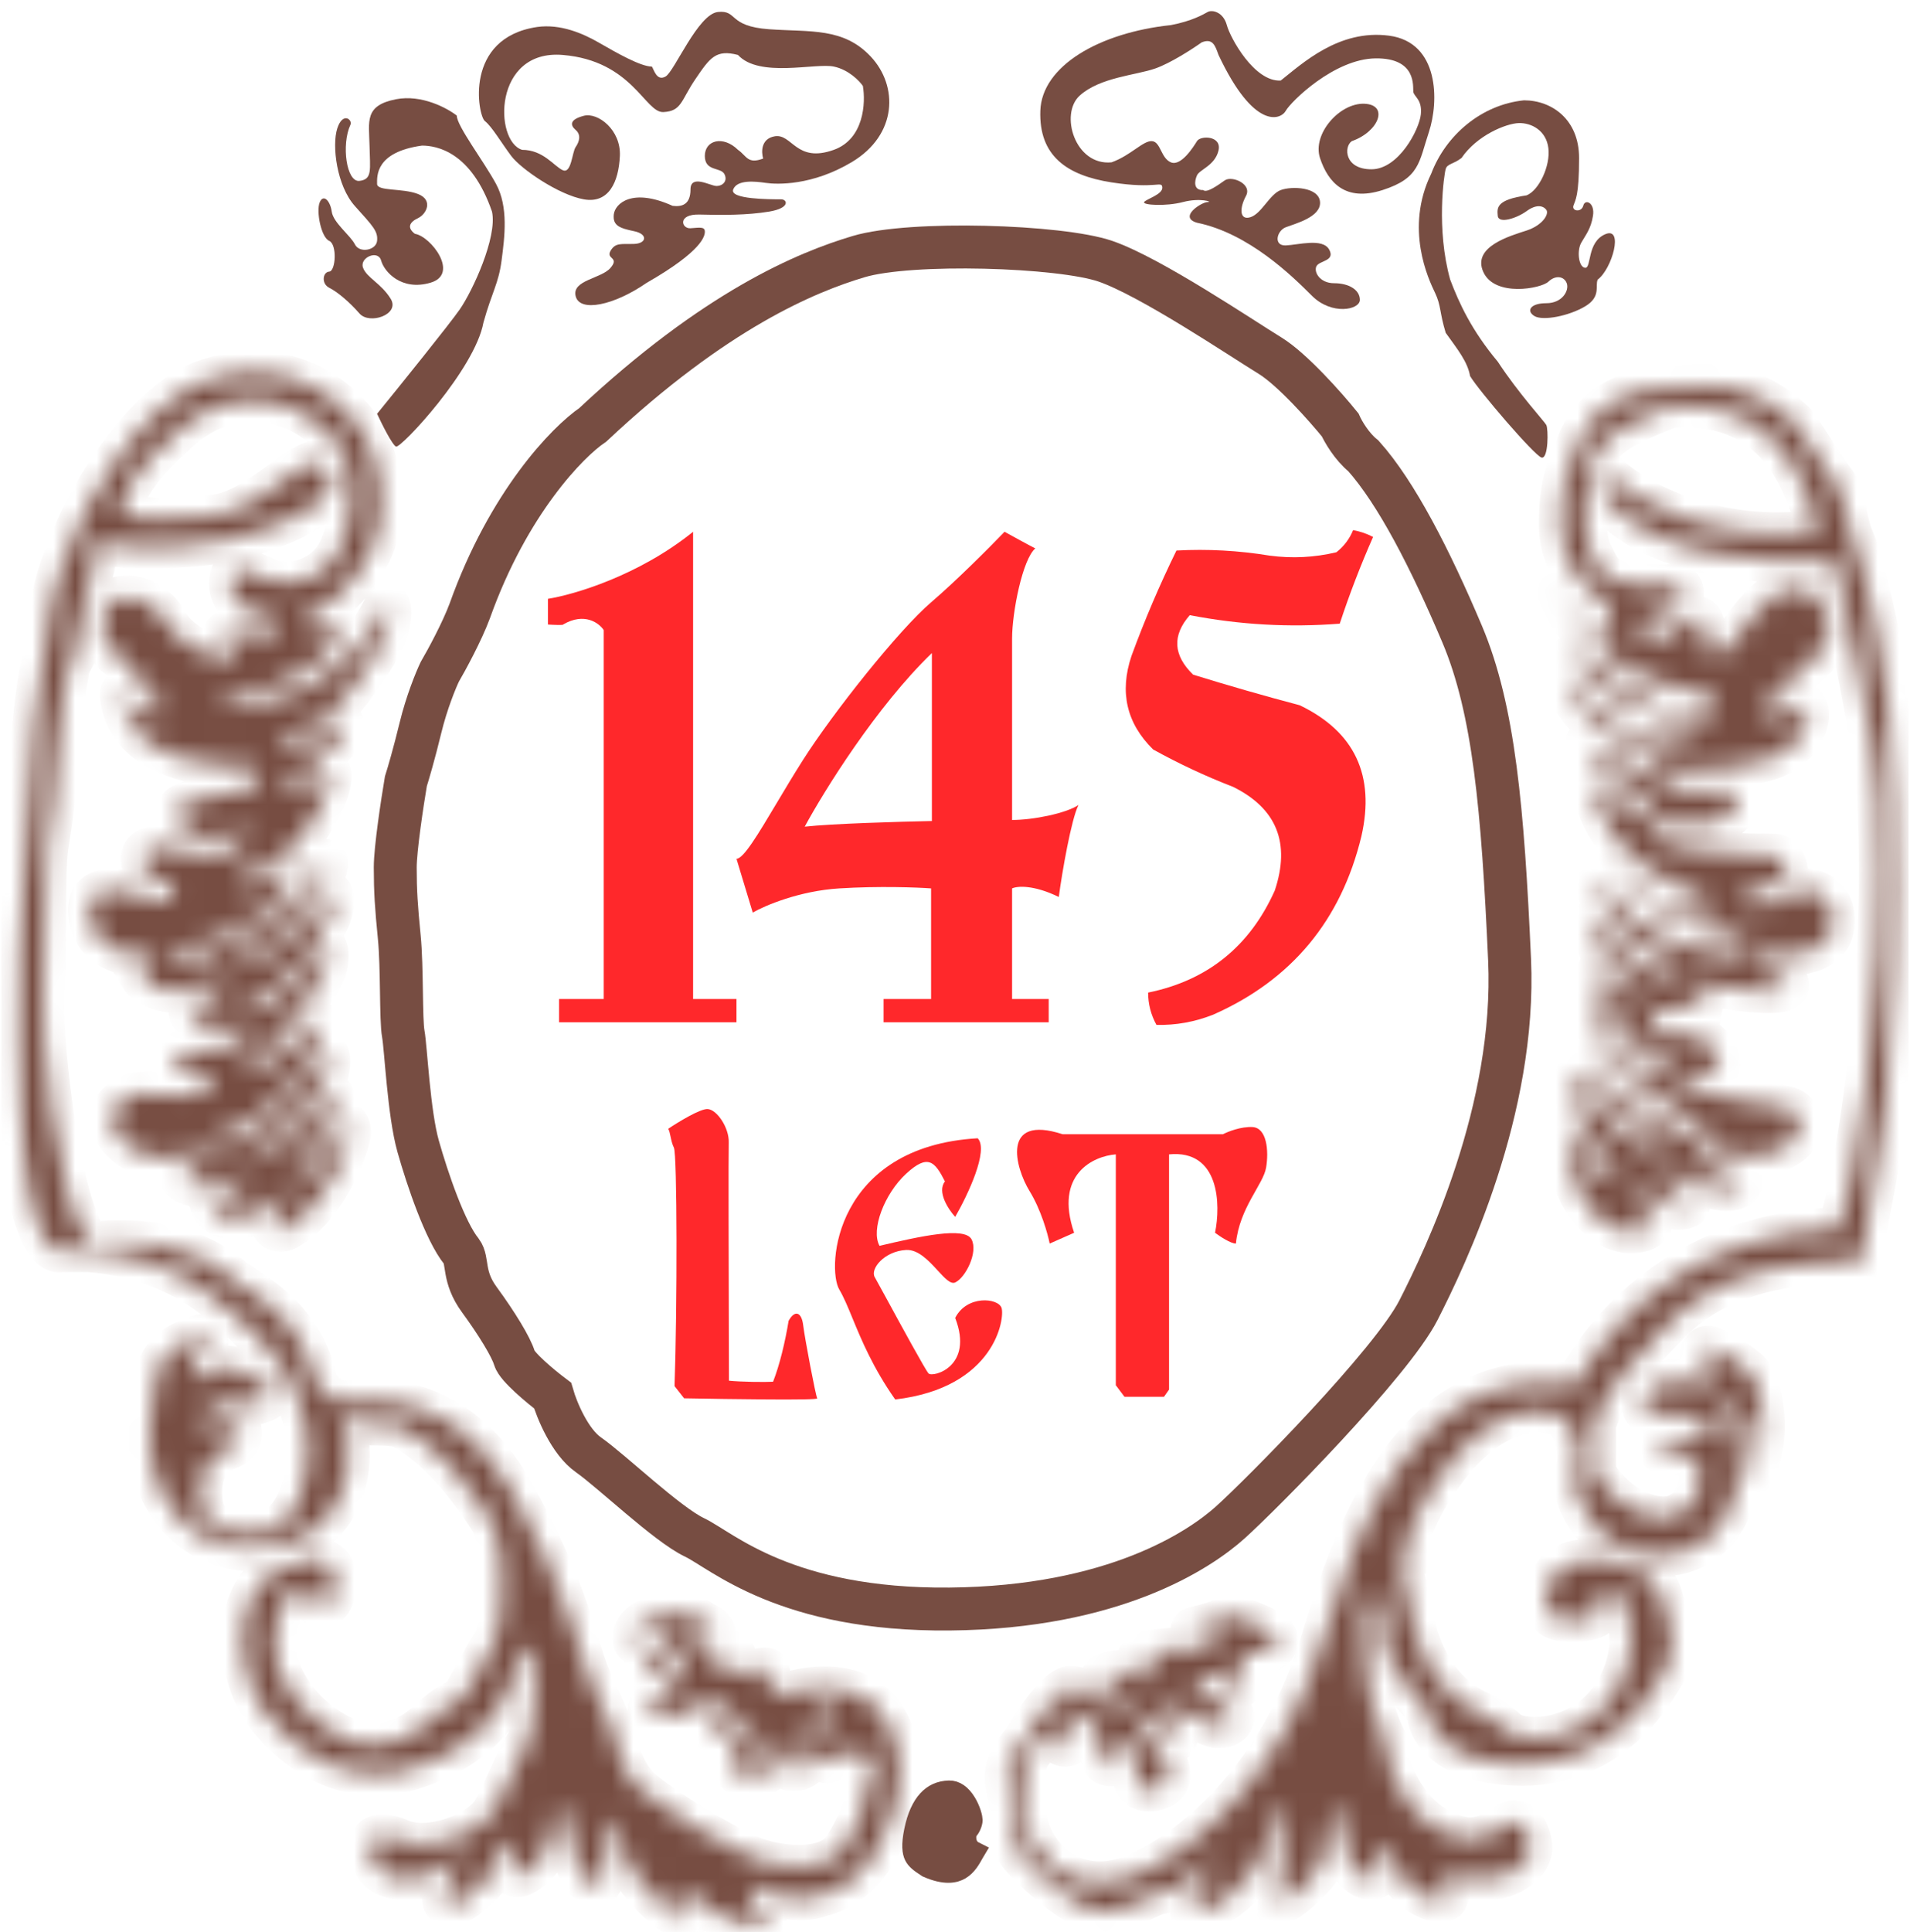 <svg width="89" height="90" viewBox="0 0 89 90" fill="none" xmlns="http://www.w3.org/2000/svg">
<g clip-path="url(#clip0_3378_11909)">
<mask id="mask0_3378_11909" style="mask-type:luminance" maskUnits="userSpaceOnUse" x="0" y="0" width="89" height="90">
<path d="M88.677 0H0.323V90H88.677V0Z" fill="white"/>
</mask>
<g mask="url(#mask0_3378_11909)">
<path d="M73.58 7.359C73.58 5.578 72.325 4.673 71.011 4.673C69.016 4.878 67.366 6.308 66.691 8.089C65.44 10.65 66.567 13.009 66.863 13.63L66.866 13.635C67.158 14.247 67.071 14.54 67.366 15.504C67.924 16.284 68.384 16.847 68.501 17.518C68.899 18.189 71.502 21.226 71.829 21.313C72.156 21.401 72.15 19.97 72.052 19.795C71.955 19.62 70.767 18.335 69.791 16.847C68.57 15.387 67.99 14.124 67.574 13.024C66.913 10.661 67.291 8.114 67.366 7.869C67.442 7.623 67.706 7.661 68.103 7.359C68.821 6.301 70.181 5.753 70.767 5.734C71.352 5.715 72.052 6.074 72.15 6.905C72.248 7.736 71.71 8.868 71.136 9.1C69.73 9.308 69.754 9.662 69.791 10.053C69.828 10.445 70.683 10.164 71.136 9.833C71.588 9.503 71.906 9.578 72.052 9.772C72.199 9.967 71.881 10.494 71.136 10.738C70.39 10.983 68.58 11.484 69.118 12.67C69.656 13.855 71.82 13.44 72.15 13.122C72.481 12.804 72.884 12.865 73.006 13.195C73.128 13.525 72.81 14.124 72.052 14.124C71.295 14.124 71.111 14.491 71.502 14.724C71.893 14.956 73.104 14.724 73.862 14.271C74.62 13.819 74.314 13.318 74.448 13.024C75.121 12.523 75.671 10.543 74.803 10.909C73.935 11.276 74.167 12.499 73.862 12.474C73.556 12.45 73.471 11.68 73.678 11.313C73.886 10.946 74.131 10.665 74.228 10.053C74.326 9.442 73.862 9.247 73.776 9.578C73.691 9.909 73.23 9.84 73.317 9.578C73.405 9.315 73.58 9.14 73.58 7.359Z" fill="#774D42"/>
<mask id="path-3-inside-1_3378_11909" fill="white">
<path d="M72.71 24.546C72.739 26.346 74.028 27.546 74.669 27.921C75.144 28.392 75.279 29.699 74.865 29.736C73.251 29.504 72.59 27.083 72.651 27.584C73.776 30.689 77.2 31.802 78.055 31.999C78.91 32.197 79.769 32.318 79.97 32.815C80.17 33.312 79.65 33.565 78.221 33.306C76.778 32.85 74.772 31.224 74.195 31.012C73.617 30.799 73.222 30.267 73.222 30.692C74.134 32.318 77.55 33.519 78.131 33.565C78.712 33.61 78.951 34.051 78.404 34.461C76.793 34.902 75.274 33.732 74.59 33.154C73.906 32.577 73.222 31.634 73.222 32.166C73.42 33.443 75.821 34.856 76.672 34.887C77.523 34.917 77.462 35.384 77.355 35.647C76.854 36.148 75.608 35.586 74.772 35.221C73.936 34.856 73.936 34.416 73.951 34.644C74.271 35.888 75.729 36.725 76.565 36.908C77.401 37.09 77.054 37.394 76.976 37.577C76.898 37.759 76.124 37.835 75.608 37.577C75.091 37.318 74.103 36.011 74.195 36.361C74.575 39.704 78.046 41.345 78.799 41.513C79.552 41.68 79.863 42.364 79.389 42.622C76.773 42.622 74.954 39.978 75.198 40.586C76.003 41.862 78.146 43.169 79.863 43.382C81.581 43.595 81.55 44.005 81.428 44.463C80.081 44.739 76.748 43.701 75.821 42.622L75.762 42.553C74.871 41.517 74.362 40.925 74.392 41.135C74.59 42.353 75.76 43.99 76.748 44.279C77.736 44.567 78.799 45.418 78.046 45.464C77.293 45.509 75.972 44.917 75.365 44.187C74.757 43.458 74.332 42.592 74.195 42.941C74.423 45.403 76.611 45.835 76.459 46.185C76.307 46.536 75.821 46.507 75.365 46.041C74.909 45.576 74.499 44.841 74.484 45.266C74.681 47.166 76.276 48.853 77.054 49.157C77.831 49.461 77.888 49.795 77.857 50.19C76.185 50.145 75.213 48.61 74.954 47.956L74.943 47.927C74.676 47.25 73.967 45.457 73.967 46.041C74.316 50.008 78.267 51.816 78.997 52.12C79.726 52.424 79.498 52.956 78.893 52.895C77.163 52.576 74.985 50.639 74.666 50.069C74.347 49.498 74.073 48.974 74.103 49.446C74.484 51.528 76.398 52.531 76.839 52.698C77.28 52.865 77.675 53.716 77.054 53.594C75.704 53.169 74.164 51.649 73.967 50.639C73.769 49.629 73.389 49.94 73.389 50.069C73.435 52.926 74.985 54.02 75.152 54.43C75.32 54.84 75.411 55.205 75.152 55.205C74.894 55.205 74.103 54.126 73.724 53.366C73.344 52.606 73.374 52.044 73.237 52.379C72.918 54.506 73.572 55.965 74.62 56.831C75.669 57.698 76.672 57.348 76.869 57.09C77.067 56.831 76.96 56.649 76.52 56.163C76.079 55.676 76.49 55.373 76.672 55.478C76.854 55.585 77.432 55.965 77.675 56.163C77.918 56.36 78.83 56.299 78.659 56.071C78.489 55.843 78.009 55.539 77.675 55.205C77.341 54.871 77.584 54.263 78.085 54.673C78.587 55.083 79.119 55.205 80.09 55.373C81.061 55.539 81.276 55.069 81.049 54.932C80.82 54.795 79.514 54.324 79.119 54.02C78.724 53.716 79.389 52.971 79.726 53.366C81.52 54.506 83.631 53.473 83.782 52.792C83.934 52.112 83.839 51.565 82.776 51.527C81.712 51.489 79.389 50.922 78.659 50.639C78.075 50.412 78.416 50.078 78.659 49.94C79.136 50.002 80.09 50.021 80.09 49.601C80.09 49.076 79.594 48.258 78.659 48.171C77.725 48.083 77.55 48.55 77.054 47.879C76.558 47.207 77.375 46.974 78.046 46.974H80.09C79.856 46.886 79.29 46.67 78.893 46.507C78.397 46.302 78.659 45.777 79.389 45.835C80.119 45.894 80.732 46.127 82.163 46.185C83.593 46.244 83.36 45.806 83.126 45.572C81.696 45.164 81.812 44.667 82.163 44.463C84.119 44.58 85.403 44.259 85.432 42.916C85.462 41.573 84.148 41.135 83.36 41.719C82.572 42.303 81.024 42.332 81.229 41.894C81.433 41.456 81.929 41.398 82.776 41.135C83.623 40.872 83.126 39.938 82.776 39.851C82.426 39.763 80.995 39.967 78.659 39.529C76.324 39.092 76.616 38.303 77.054 38.303C77.492 38.303 78.426 38.449 79.769 38.303C81.112 38.157 81.17 36.99 80.469 36.815C79.535 36.99 78.046 36.873 77.55 36.639C77.054 36.406 77.696 35.88 78.221 35.851C78.747 35.822 80.411 35.91 82.309 35.384C84.206 34.859 84.527 32.99 84.002 32.815C83.477 32.64 83.705 33.107 83.126 33.399C82.547 33.691 82.163 33.224 82.309 32.815C82.455 32.407 83.856 31.414 84.761 30.451C85.666 29.487 85.316 27.619 83.705 27.444C82.095 27.268 80.849 30.246 80.207 30.451C79.564 30.655 79.448 30.013 79.389 29.254C79.343 28.646 78.883 28.689 78.659 28.787C78.455 29.078 77.877 29.697 77.2 29.837C76.353 30.013 76.295 28.991 76.85 28.787C78.163 28.524 78.718 27.648 78.221 27.268C74.573 27.444 74.669 26.714 74.164 25.838C73.658 24.962 73.784 22.101 74.368 21.062C74.952 20.023 76.645 19.416 77.862 18.919C82.496 18.627 83.973 21.839 84.761 24.729C79.763 25.429 76.081 23.269 74.865 22.101C74.709 22.239 74.491 22.665 74.865 23.269C77.114 26.048 82.905 26.338 85.52 26.135C86.152 28.902 87.44 34.99 87.53 37.211C88.012 46.933 86.221 55.927 85.679 57.235C78.868 57.461 75.07 61.453 73.442 64.521C65.955 63.413 63.217 71.106 61.557 76.604C59.898 82.104 56.321 85.688 53.315 87.172C50.309 88.657 48.501 86.721 48.008 85.476C47.514 84.232 47.514 82.353 48.008 81.672C48.501 80.991 48.712 80.756 49.276 81.155C49.839 81.555 50.121 81.013 49.91 80.756C49.699 80.5 49.252 79.864 49.605 79.723C50.707 79.582 51.483 81.013 51.366 81.672C51.248 82.332 51.976 82.33 52.117 81.954C52.258 81.579 52.587 80.756 52.892 81.155C53.198 81.555 53.08 81.907 52.892 82.659C52.704 83.41 53.691 83.598 54.278 83.128C54.865 82.659 53.996 81.437 53.526 81.013C53.057 80.588 53.291 79.793 53.691 79.864C54.09 79.934 53.996 80.639 54.278 81.013C54.56 81.386 54.935 81.013 54.794 80.756C54.395 80.5 53.996 79.606 54.372 79.488C54.748 79.371 55.64 80.099 56.485 80.38C57.33 80.662 57.965 79.841 56.861 79.371C55.757 78.901 55.522 78.15 55.804 78.15C56.086 78.15 56.203 77.704 57.096 78.385C57.81 78.93 57.847 78.455 57.777 78.15C57.761 77.821 57.777 77.111 57.965 76.905C59.209 77.328 59.843 76.483 59.303 76.083C58.871 75.764 57.87 75.402 57.425 75.261C57.237 75.349 56.73 75.561 56.203 75.707C55.545 75.89 55.311 75.848 55.804 76.083C56.579 76.13 56.861 76.858 56.485 76.905C54.935 76.647 53.127 76.952 53.08 77.163C53.033 77.375 53.691 77.398 53.996 77.704C54.301 78.009 54.113 78.314 53.691 78.15C52.869 77.704 51.366 77.845 51.366 78.15C51.366 78.455 51.812 78.431 52.305 78.901C52.798 79.371 52.704 80.005 51.976 79.488C51.248 78.972 50.356 78.619 49.91 78.596C49.464 78.572 48.501 79.699 47.773 81.013C46.646 82.326 46.833 82.776 47.045 83.809C47.444 85.124 47.139 85.654 47.397 86.18C47.655 86.705 50.168 89.046 51.272 89.046C52.376 89.046 53.338 88.398 53.925 88.194C55.029 87.99 55.287 87.872 55.522 87.493C55.757 87.115 55.804 86.721 56.203 86.721C56.602 86.721 56.227 87.172 56.203 87.308C56.18 87.444 55.358 88.905 55.522 89.046C57.824 88.905 59.256 85.975 59.303 84.924C59.341 84.084 59.679 84.204 59.843 84.37C59.796 85.255 59.683 87.35 59.608 88.647C59.984 88.647 61.393 87.356 61.557 86.88C61.722 86.406 61.844 84.924 62.048 84.37C62.253 83.815 62.487 84.516 62.487 84.924C62.487 85.333 62.662 86.588 63.217 87.172C63.771 87.756 64.531 87.493 64.209 86.88C63.888 86.267 64.209 85.479 64.531 86.18C64.853 86.88 65.553 87.99 66.546 88.398C67.538 88.807 67.453 88.282 67.453 88.194C67.082 87.96 67.102 87.63 67.157 87.493C67.566 87.484 68.576 87.47 69.347 87.493C70.31 87.523 71.42 86.763 71.332 85.975C71.244 85.187 70.777 84.691 70.311 84.924C69.845 85.158 69.347 85.683 68.383 85.654C65.756 85.333 64.531 82.472 64.531 81.013C63.509 78.998 63.567 76.604 63.567 75.524C63.567 74.444 63.888 74.327 64.209 74.473C64.531 74.619 64.443 75.495 64.531 76.604C64.601 77.492 65.903 79.037 66.546 79.699C66.526 80.468 67.31 82.04 70.603 82.18C74.719 82.356 76.779 79.174 77.201 78.473C78.427 76.75 77.785 75.67 77.391 74.327C76.998 72.984 74.895 72.443 73.442 72.751C71.988 73.059 71.829 74.707 72.238 75.203C72.646 75.699 74.306 75.466 74.457 75.203C74.457 74.298 74.633 74.007 75.07 74.007C75.506 74.007 76.121 75.553 75.975 76.838C75.741 78.619 74.633 80.137 72.968 80.721C71.635 81.188 70.642 80.915 70.311 80.721C70.068 80.487 69.418 79.956 68.764 79.699C66.049 78.327 65.704 75.084 65.553 74.007C65.1 72.829 65.364 72.473 65.553 72.443C65.474 71.997 65.743 70.546 67.453 68.31C69.59 65.515 71.845 65.481 72.713 65.95C73.583 66.418 73.7 68.028 73.442 68.601C73.089 69.832 74.633 72.514 77.391 72.443C80.149 72.373 80.806 69.87 80.928 69.232C81.049 68.594 80.958 66.77 80.517 66.223C80.077 65.676 80.244 65.296 80.517 65.326C80.791 65.357 81.46 66.208 81.566 66.679C81.673 67.15 81.383 68.974 81.566 69.034C81.743 69.094 81.877 68.394 82.079 67.339L82.098 67.241C82.311 66.132 82.007 64.354 81.46 63.868C80.913 63.381 79.955 62.819 79.636 62.758C79.317 62.697 79.028 63.275 79.636 63.639C80.244 64.004 79.803 64.172 79.423 64.521C78.07 64.065 77.129 64.46 76.779 64.87C76.43 65.281 76.521 65.767 76.87 65.843C77.22 65.919 78.648 65.843 79.21 65.95C79.773 66.056 79.666 66.74 79.423 66.846C79.18 66.952 77.63 66.922 77.391 67.241C77.152 67.56 77.391 67.834 78.222 67.682C79.925 67.728 79.387 70.851 77.391 70.706C75.794 70.59 74.669 69.254 74.306 68.601V66.315L74.633 65.481C74.79 65.07 75.671 63.688 77.936 61.453C80.766 58.658 85.238 58.781 86.749 58.743C86.825 57.251 87.418 55.24 87.867 51.707C88.316 48.174 88.786 43.162 88.46 37.211C88.133 31.259 86.826 26.251 86.354 25.163C85.883 24.074 86.028 23.167 85.52 22.514C85.012 21.86 84.54 21.062 83.705 19.795C81.347 17.44 79.024 17.977 77.862 18.05C74.234 18.159 73.58 20.518 73.399 21.062C73.218 21.606 72.673 22.296 72.71 24.546Z"/>
</mask>
<path d="M72.71 24.546C72.739 26.346 74.028 27.546 74.669 27.921C75.144 28.392 75.279 29.699 74.865 29.736C73.251 29.504 72.59 27.083 72.651 27.584C73.776 30.689 77.2 31.802 78.055 31.999C78.91 32.197 79.769 32.318 79.97 32.815C80.17 33.312 79.65 33.565 78.221 33.306C76.778 32.85 74.772 31.224 74.195 31.012C73.617 30.799 73.222 30.267 73.222 30.692C74.134 32.318 77.55 33.519 78.131 33.565C78.712 33.61 78.951 34.051 78.404 34.461C76.793 34.902 75.274 33.732 74.59 33.154C73.906 32.577 73.222 31.634 73.222 32.166C73.42 33.443 75.821 34.856 76.672 34.887C77.523 34.917 77.462 35.384 77.355 35.647C76.854 36.148 75.608 35.586 74.772 35.221C73.936 34.856 73.936 34.416 73.951 34.644C74.271 35.888 75.729 36.725 76.565 36.908C77.401 37.09 77.054 37.394 76.976 37.577C76.898 37.759 76.124 37.835 75.608 37.577C75.091 37.318 74.103 36.011 74.195 36.361C74.575 39.704 78.046 41.345 78.799 41.513C79.552 41.68 79.863 42.364 79.389 42.622C76.773 42.622 74.954 39.978 75.198 40.586C76.003 41.862 78.146 43.169 79.863 43.382C81.581 43.595 81.55 44.005 81.428 44.463C80.081 44.739 76.748 43.701 75.821 42.622L75.762 42.553C74.871 41.517 74.362 40.925 74.392 41.135C74.59 42.353 75.76 43.99 76.748 44.279C77.736 44.567 78.799 45.418 78.046 45.464C77.293 45.509 75.972 44.917 75.365 44.187C74.757 43.458 74.332 42.592 74.195 42.941C74.423 45.403 76.611 45.835 76.459 46.185C76.307 46.536 75.821 46.507 75.365 46.041C74.909 45.576 74.499 44.841 74.484 45.266C74.681 47.166 76.276 48.853 77.054 49.157C77.831 49.461 77.888 49.795 77.857 50.19C76.185 50.145 75.213 48.61 74.954 47.956L74.943 47.927C74.676 47.25 73.967 45.457 73.967 46.041C74.316 50.008 78.267 51.816 78.997 52.12C79.726 52.424 79.498 52.956 78.893 52.895C77.163 52.576 74.985 50.639 74.666 50.069C74.347 49.498 74.073 48.974 74.103 49.446C74.484 51.528 76.398 52.531 76.839 52.698C77.28 52.865 77.675 53.716 77.054 53.594C75.704 53.169 74.164 51.649 73.967 50.639C73.769 49.629 73.389 49.94 73.389 50.069C73.435 52.926 74.985 54.02 75.152 54.43C75.32 54.84 75.411 55.205 75.152 55.205C74.894 55.205 74.103 54.126 73.724 53.366C73.344 52.606 73.374 52.044 73.237 52.379C72.918 54.506 73.572 55.965 74.62 56.831C75.669 57.698 76.672 57.348 76.869 57.09C77.067 56.831 76.96 56.649 76.52 56.163C76.079 55.676 76.49 55.373 76.672 55.478C76.854 55.585 77.432 55.965 77.675 56.163C77.918 56.36 78.83 56.299 78.659 56.071C78.489 55.843 78.009 55.539 77.675 55.205C77.341 54.871 77.584 54.263 78.085 54.673C78.587 55.083 79.119 55.205 80.09 55.373C81.061 55.539 81.276 55.069 81.049 54.932C80.82 54.795 79.514 54.324 79.119 54.02C78.724 53.716 79.389 52.971 79.726 53.366C81.52 54.506 83.631 53.473 83.782 52.792C83.934 52.112 83.839 51.565 82.776 51.527C81.712 51.489 79.389 50.922 78.659 50.639C78.075 50.412 78.416 50.078 78.659 49.94C79.136 50.002 80.09 50.021 80.09 49.601C80.09 49.076 79.594 48.258 78.659 48.171C77.725 48.083 77.55 48.55 77.054 47.879C76.558 47.207 77.375 46.974 78.046 46.974H80.09C79.856 46.886 79.29 46.67 78.893 46.507C78.397 46.302 78.659 45.777 79.389 45.835C80.119 45.894 80.732 46.127 82.163 46.185C83.593 46.244 83.36 45.806 83.126 45.572C81.696 45.164 81.812 44.667 82.163 44.463C84.119 44.58 85.403 44.259 85.432 42.916C85.462 41.573 84.148 41.135 83.36 41.719C82.572 42.303 81.024 42.332 81.229 41.894C81.433 41.456 81.929 41.398 82.776 41.135C83.623 40.872 83.126 39.938 82.776 39.851C82.426 39.763 80.995 39.967 78.659 39.529C76.324 39.092 76.616 38.303 77.054 38.303C77.492 38.303 78.426 38.449 79.769 38.303C81.112 38.157 81.17 36.99 80.469 36.815C79.535 36.99 78.046 36.873 77.55 36.639C77.054 36.406 77.696 35.88 78.221 35.851C78.747 35.822 80.411 35.91 82.309 35.384C84.206 34.859 84.527 32.99 84.002 32.815C83.477 32.64 83.705 33.107 83.126 33.399C82.547 33.691 82.163 33.224 82.309 32.815C82.455 32.407 83.856 31.414 84.761 30.451C85.666 29.487 85.316 27.619 83.705 27.444C82.095 27.268 80.849 30.246 80.207 30.451C79.564 30.655 79.448 30.013 79.389 29.254C79.343 28.646 78.883 28.689 78.659 28.787C78.455 29.078 77.877 29.697 77.2 29.837C76.353 30.013 76.295 28.991 76.85 28.787C78.163 28.524 78.718 27.648 78.221 27.268C74.573 27.444 74.669 26.714 74.164 25.838C73.658 24.962 73.784 22.101 74.368 21.062C74.952 20.023 76.645 19.416 77.862 18.919C82.496 18.627 83.973 21.839 84.761 24.729C79.763 25.429 76.081 23.269 74.865 22.101C74.709 22.239 74.491 22.665 74.865 23.269C77.114 26.048 82.905 26.338 85.52 26.135C86.152 28.902 87.44 34.99 87.53 37.211C88.012 46.933 86.221 55.927 85.679 57.235C78.868 57.461 75.07 61.453 73.442 64.521C65.955 63.413 63.217 71.106 61.557 76.604C59.898 82.104 56.321 85.688 53.315 87.172C50.309 88.657 48.501 86.721 48.008 85.476C47.514 84.232 47.514 82.353 48.008 81.672C48.501 80.991 48.712 80.756 49.276 81.155C49.839 81.555 50.121 81.013 49.91 80.756C49.699 80.5 49.252 79.864 49.605 79.723C50.707 79.582 51.483 81.013 51.366 81.672C51.248 82.332 51.976 82.33 52.117 81.954C52.258 81.579 52.587 80.756 52.892 81.155C53.198 81.555 53.08 81.907 52.892 82.659C52.704 83.41 53.691 83.598 54.278 83.128C54.865 82.659 53.996 81.437 53.526 81.013C53.057 80.588 53.291 79.793 53.691 79.864C54.09 79.934 53.996 80.639 54.278 81.013C54.56 81.386 54.935 81.013 54.794 80.756C54.395 80.5 53.996 79.606 54.372 79.488C54.748 79.371 55.64 80.099 56.485 80.38C57.33 80.662 57.965 79.841 56.861 79.371C55.757 78.901 55.522 78.15 55.804 78.15C56.086 78.15 56.203 77.704 57.096 78.385C57.81 78.93 57.847 78.455 57.777 78.15C57.761 77.821 57.777 77.111 57.965 76.905C59.209 77.328 59.843 76.483 59.303 76.083C58.871 75.764 57.87 75.402 57.425 75.261C57.237 75.349 56.73 75.561 56.203 75.707C55.545 75.89 55.311 75.848 55.804 76.083C56.579 76.13 56.861 76.858 56.485 76.905C54.935 76.647 53.127 76.952 53.08 77.163C53.033 77.375 53.691 77.398 53.996 77.704C54.301 78.009 54.113 78.314 53.691 78.15C52.869 77.704 51.366 77.845 51.366 78.15C51.366 78.455 51.812 78.431 52.305 78.901C52.798 79.371 52.704 80.005 51.976 79.488C51.248 78.972 50.356 78.619 49.91 78.596C49.464 78.572 48.501 79.699 47.773 81.013C46.646 82.326 46.833 82.776 47.045 83.809C47.444 85.124 47.139 85.654 47.397 86.18C47.655 86.705 50.168 89.046 51.272 89.046C52.376 89.046 53.338 88.398 53.925 88.194C55.029 87.99 55.287 87.872 55.522 87.493C55.757 87.115 55.804 86.721 56.203 86.721C56.602 86.721 56.227 87.172 56.203 87.308C56.18 87.444 55.358 88.905 55.522 89.046C57.824 88.905 59.256 85.975 59.303 84.924C59.341 84.084 59.679 84.204 59.843 84.37C59.796 85.255 59.683 87.35 59.608 88.647C59.984 88.647 61.393 87.356 61.557 86.88C61.722 86.406 61.844 84.924 62.048 84.37C62.253 83.815 62.487 84.516 62.487 84.924C62.487 85.333 62.662 86.588 63.217 87.172C63.771 87.756 64.531 87.493 64.209 86.88C63.888 86.267 64.209 85.479 64.531 86.18C64.853 86.88 65.553 87.99 66.546 88.398C67.538 88.807 67.453 88.282 67.453 88.194C67.082 87.96 67.102 87.63 67.157 87.493C67.566 87.484 68.576 87.47 69.347 87.493C70.31 87.523 71.42 86.763 71.332 85.975C71.244 85.187 70.777 84.691 70.311 84.924C69.845 85.158 69.347 85.683 68.383 85.654C65.756 85.333 64.531 82.472 64.531 81.013C63.509 78.998 63.567 76.604 63.567 75.524C63.567 74.444 63.888 74.327 64.209 74.473C64.531 74.619 64.443 75.495 64.531 76.604C64.601 77.492 65.903 79.037 66.546 79.699C66.526 80.468 67.31 82.04 70.603 82.18C74.719 82.356 76.779 79.174 77.201 78.473C78.427 76.75 77.785 75.67 77.391 74.327C76.998 72.984 74.895 72.443 73.442 72.751C71.988 73.059 71.829 74.707 72.238 75.203C72.646 75.699 74.306 75.466 74.457 75.203C74.457 74.298 74.633 74.007 75.07 74.007C75.506 74.007 76.121 75.553 75.975 76.838C75.741 78.619 74.633 80.137 72.968 80.721C71.635 81.188 70.642 80.915 70.311 80.721C70.068 80.487 69.418 79.956 68.764 79.699C66.049 78.327 65.704 75.084 65.553 74.007C65.1 72.829 65.364 72.473 65.553 72.443C65.474 71.997 65.743 70.546 67.453 68.31C69.59 65.515 71.845 65.481 72.713 65.95C73.583 66.418 73.7 68.028 73.442 68.601C73.089 69.832 74.633 72.514 77.391 72.443C80.149 72.373 80.806 69.87 80.928 69.232C81.049 68.594 80.958 66.77 80.517 66.223C80.077 65.676 80.244 65.296 80.517 65.326C80.791 65.357 81.46 66.208 81.566 66.679C81.673 67.15 81.383 68.974 81.566 69.034C81.743 69.094 81.877 68.394 82.079 67.339L82.098 67.241C82.311 66.132 82.007 64.354 81.46 63.868C80.913 63.381 79.955 62.819 79.636 62.758C79.317 62.697 79.028 63.275 79.636 63.639C80.244 64.004 79.803 64.172 79.423 64.521C78.07 64.065 77.129 64.46 76.779 64.87C76.43 65.281 76.521 65.767 76.87 65.843C77.22 65.919 78.648 65.843 79.21 65.95C79.773 66.056 79.666 66.74 79.423 66.846C79.18 66.952 77.63 66.922 77.391 67.241C77.152 67.56 77.391 67.834 78.222 67.682C79.925 67.728 79.387 70.851 77.391 70.706C75.794 70.59 74.669 69.254 74.306 68.601V66.315L74.633 65.481C74.79 65.07 75.671 63.688 77.936 61.453C80.766 58.658 85.238 58.781 86.749 58.743C86.825 57.251 87.418 55.24 87.867 51.707C88.316 48.174 88.786 43.162 88.46 37.211C88.133 31.259 86.826 26.251 86.354 25.163C85.883 24.074 86.028 23.167 85.52 22.514C85.012 21.86 84.54 21.062 83.705 19.795C81.347 17.44 79.024 17.977 77.862 18.05C74.234 18.159 73.58 20.518 73.399 21.062C73.218 21.606 72.673 22.296 72.71 24.546Z" fill="#774D42" stroke="#774D42" stroke-width="2" mask="url(#path-3-inside-1_3378_11909)"/>
<path d="M53.83 3.191C54.552 2.939 55.574 2.274 55.996 1.973C56.516 1.767 56.625 2.132 56.778 2.555C58.434 6.077 59.678 5.584 59.913 5.161C60.148 4.739 62.167 2.743 64.094 2.719C66.019 2.696 65.831 4.034 65.855 4.269C65.878 4.504 66.277 4.621 66.207 5.326C66.137 6.03 65.174 7.886 63.905 7.886C62.637 7.886 62.614 6.829 62.989 6.575C64.257 6.134 64.727 4.88 63.577 4.833C62.426 4.786 61.134 6.242 61.51 7.369C61.886 8.496 62.684 9.412 64.422 8.854C66.16 8.296 66.113 7.562 66.583 6.148C67.052 4.733 67.076 1.973 64.727 1.662C62.379 1.352 60.665 2.977 59.678 3.752C58.457 3.823 57.33 1.78 57.166 1.169C57.001 0.559 56.485 0.441 56.273 0.559C56.062 0.676 55.545 0.981 54.559 1.169C51.225 1.521 48.547 3.071 48.476 5.161C48.406 7.251 49.698 8.17 51.794 8.496C53.889 8.822 54.136 8.402 54.16 8.731C54.183 9.06 53.408 9.271 53.314 9.412C53.22 9.553 54.324 9.623 55.122 9.412C55.92 9.201 56.555 9.412 56.273 9.412C55.991 9.412 54.888 10.117 55.775 10.375C58.189 10.868 60.218 12.864 61.134 13.78C62.05 14.696 63.365 14.438 63.365 13.968C63.365 13.498 62.848 13.193 62.167 13.193C61.486 13.193 61.205 12.653 61.345 12.395C61.486 12.136 62.238 12.16 61.932 11.62C61.627 11.079 60.5 11.408 59.913 11.432C59.326 11.455 59.49 10.751 59.913 10.586C60.335 10.422 61.557 10.117 61.51 9.412C61.463 8.708 60.195 8.661 59.678 8.854C59.162 9.048 58.786 9.952 58.269 10.117C57.752 10.281 57.752 9.694 58.057 9.13C58.363 8.567 57.4 8.17 57.071 8.402C56.742 8.634 56.231 9.006 56.064 8.854C55.608 8.869 55.653 8.444 55.775 8.17C55.896 7.897 56.611 7.714 56.778 7.015C56.945 6.316 55.942 6.301 55.775 6.575C55.608 6.848 55.031 7.76 54.559 7.562C54.088 7.365 54.088 6.605 53.678 6.575C53.268 6.544 52.69 7.243 51.794 7.562C50.092 7.73 49.364 5.311 50.311 4.454C51.259 3.597 52.928 3.507 53.83 3.191Z" fill="#774D42"/>
<path d="M42.628 85.288L42.628 85.288C42.763 84.625 42.983 84.165 43.248 83.876C43.501 83.599 43.817 83.451 44.224 83.44L44.224 83.44C44.505 83.432 44.761 83.612 44.981 83.961C45.085 84.127 45.165 84.309 45.218 84.47C45.273 84.641 45.287 84.752 45.287 84.779C45.287 84.848 45.265 84.936 45.222 85.031C45.18 85.125 45.131 85.194 45.112 85.216L45.022 85.323L45.001 85.461C44.983 85.578 44.974 85.808 45.102 86.018C45.163 86.117 45.254 86.209 45.376 86.27C45.367 86.285 45.359 86.3 45.35 86.316L45.35 86.316C45.195 86.596 45.026 86.894 44.734 87.067C44.487 87.213 44.045 87.324 43.222 86.964C42.866 86.735 42.711 86.607 42.626 86.436C42.544 86.269 42.489 85.966 42.628 85.288ZM44.211 82.94V82.94V82.94Z" fill="#774D42" stroke="#774D42"/>
<mask id="path-6-inside-2_3378_11909" fill="white">
<path d="M14.698 21.517C15 21.547 15.556 21.85 15.37 22.831C15.078 23.648 11.954 25.283 8.451 25.429C7.371 25.517 5.415 25.575 4.977 25.225C4.568 25.02 4.247 25.575 4.364 25.925C4.48 26.276 4.21 26.673 4.187 27.119C4.163 27.565 4.045 28.082 3.834 28.528C3.623 28.974 3.576 29.937 3.552 30.242C3.529 30.547 3.177 30.9 3.153 31.252C3.13 31.604 2.731 33.272 2.66 35.08C2.59 36.875 2.381 38.207 2.194 39.398L2.19 39.425C2.002 40.622 2.145 44.667 1.999 46.185C1.853 47.703 2.56 55.646 4.121 57.932C5.972 57.715 8.802 57.751 10.907 59.638C12.903 60.872 14.282 62.105 14.754 64.5C15.262 65.082 15.516 65.372 16.459 65.299C17.403 65.226 21.215 64.769 23.876 69.505C26.538 74.242 26.911 76.912 27.419 78.037C27.825 78.937 28.362 80.178 28.58 80.686C28.665 81.267 29.03 82.609 29.814 83.335C30.794 84.242 33.936 86.121 35.103 86.559C36.271 86.997 38.548 87.289 39.336 86.092C40.066 85.041 40.416 83.818 40.387 83.335C40.358 82.852 40.621 83.231 40.708 82.501C40.796 81.772 40.066 81.48 39.803 81.538C39.541 81.597 38.957 81.888 38.665 82.034C38.373 82.18 37.935 81.806 38.052 81.246C38.169 80.686 38.431 80.224 38.665 79.845C38.898 79.465 38.285 79.261 38.052 79.553C37.818 79.845 37.585 81.275 37.701 81.801C37.818 82.326 36.738 82.823 36.388 82.034C36.038 81.246 36.125 81.047 36.008 80.867C35.892 80.686 35.308 81.042 35.57 81.538C35.833 82.034 35.979 82.239 35.775 82.501C35.57 82.764 34.49 82.969 34.315 82.501C34.14 82.034 34.111 81.089 34.519 80.686C34.928 80.283 35.016 79.845 34.665 79.845C34.315 79.845 33.994 80.505 33.848 80.686C33.702 80.867 33.381 81.047 33.293 80.867C33.206 80.686 33.264 80.137 33.556 79.845C33.848 79.553 33.731 78.852 33.293 79.115C32.855 79.378 32.359 79.611 31.659 79.845C30.958 80.079 30.111 79.991 30.257 79.553C30.403 79.115 31.717 78.122 31.95 77.801C32.184 77.48 31.95 76.984 31.659 77.159C31.367 77.334 30.549 77.659 30.403 78.037C30.024 78.21 29.732 77.655 30.403 77.159C31.075 76.663 31.221 76.575 31.337 76.283C31.454 75.991 30.899 75.699 30.578 75.991C30.257 76.283 29.849 76.575 29.644 76.546C29.44 76.517 29.44 75.758 30.257 75.436C31.075 75.115 31.98 74.94 32.768 75.612C33.293 75.758 33.468 76.283 33.118 76.283C32.768 76.283 32.272 76.283 32.242 76.546C32.213 76.809 32.68 77.159 34.023 76.984C34.315 76.925 34.344 77.334 33.556 77.451C32.768 77.568 32.739 78.037 33.293 78.037C33.848 78.037 34.607 77.976 35.308 77.801C36.008 77.626 35.775 77.918 35.775 78.21C35.775 78.502 35.833 79.115 36.942 78.823C38.052 78.531 39.687 78.444 40.708 79.407C41.73 80.37 42.051 81.979 41.847 83.335C41.642 84.691 40.737 87.668 38.256 88.282C37.234 88.69 35.833 88.252 35.57 87.99C35.308 87.727 34.753 87.785 34.928 88.282C35.103 88.778 35.366 88.895 35.57 89.157C35.775 89.42 35.775 90.092 34.665 89.683C33.556 89.274 32.826 88.836 32.242 88.282C31.659 87.727 31.367 88.194 31.659 88.574C31.95 88.953 32.242 89.333 31.95 89.391C31.659 89.449 29.615 88.09 28.768 85.712C28.126 84.691 27.98 84.399 28.009 85.245C28.039 86.092 28.6 86.763 28.009 87.668C27.419 87.99 27.075 87.406 26.783 86.559C26.55 85.882 26.336 84.681 26.258 84.165C26.102 84.126 25.75 84.411 25.586 85.858C25.528 86.384 24.535 87.435 24.068 87.376C23.601 87.318 24.068 86.851 24.068 86.355C24.068 85.858 23.572 85.625 23.426 86.092C23.28 86.559 22.988 87.406 21.85 88.282C21.207 88.836 20.361 89.011 20.77 87.99C21.096 87.172 21.431 86.793 21.558 86.705C21.422 86.617 21.009 86.565 20.448 87.055C19.748 87.668 17.996 87.727 17.5 86.909C17.004 86.092 17.15 85.07 18.609 85.712C20.069 86.355 22.463 85.346 23.017 84.34C23.572 83.335 24.156 81.806 24.535 81.246C24.915 80.686 25.09 77.422 24.711 76.984C24.331 76.546 24.068 76.865 24.068 77.451C24.068 78.037 23.338 81.305 18.755 82.501C16.361 83.085 13.968 81.888 12.42 79.845C10.873 77.801 10.714 73.641 13.556 72.913C14.566 72.373 15.482 72.631 15.576 73.288C15.67 73.946 15.529 74.791 15.036 74.838C14.543 74.885 14.589 74.251 14.19 74.063C13.791 73.875 13.415 74.064 13.157 74.838C12.899 75.612 12.687 75.931 12.805 76.984C12.922 78.037 13.895 80.218 16.703 81.246C17.995 81.414 19.051 81.061 19.967 80.193C20.7 79.497 21.333 79.185 21.558 79.115C21.908 78.444 22.691 76.99 23.017 76.546C23.426 75.991 23.678 72.046 22.856 70.776C22.034 69.505 20.578 67.441 18.652 66.431C17.525 66.196 16.75 66.574 16.163 65.891C15.975 66.15 15.998 66.525 16.163 67.065C16.327 67.605 16.539 71.785 12.1 72.138C9.916 72.443 7.122 70.752 6.957 67.065C6.957 65.299 7.168 65.703 7.215 64.858C7.262 64.012 7.239 62.862 9.352 62.227C9.681 62.181 9.775 62.767 9.352 63.097C8.93 63.425 8.648 64.012 9.141 64.177C9.634 64.341 9.822 63.637 10.621 63.683C11.419 63.73 11.983 64.5 12.288 64.5C12.593 64.5 12.805 64.698 12.617 64.999C12.429 65.299 11.734 65.496 10.907 65.398C10.081 65.299 9.869 65.351 9.611 65.891C9.352 66.431 9.728 66.76 10.034 66.431C10.339 66.102 11.114 66.267 11.184 66.572C11.255 66.877 11.208 67.253 10.621 67.464C10.034 67.676 9.352 68.235 9.352 69.505C9.352 70.776 9.799 71.409 11.912 71.433C14.026 71.457 14.519 68.239 14.354 67.065C14.19 65.891 13.669 64.012 12.288 62.58C10.907 61.147 8.612 58.585 4.121 58.258H2.847C2.026 58.464 0.47 55.958 0.819 44.287C1.145 39.425 1.363 37.455 1.399 36.267C1.431 35.24 1.648 32.266 2.011 30.802C2.087 29.807 2.488 27.006 3.153 25.743C3.834 23.566 6.552 18.884 9.456 17.796C12.359 16.707 15.335 17.651 17.04 20.336C17.584 21.517 18.492 24.038 16.786 26.505C15.886 27.899 14.863 28.434 14.464 28.528C14.294 28.846 14.057 29.438 14.464 29.263C14.87 29.089 15.359 28.973 15.552 28.937C15.685 29.263 15.755 30.069 14.972 30.679C14.188 31.288 12.637 32.021 11.96 32.312C11.766 32.384 11.299 32.486 10.98 32.312C10.581 32.094 10.363 33.001 10.98 33.038C11.597 33.074 16.06 32.239 17.947 28.247C18.129 27.812 18.456 28.826 17.621 30.242C16.953 31.375 16.181 32.36 15.879 32.711C15.407 33.122 14.318 34.01 13.738 34.271C13.012 34.598 13.012 35.308 13.556 35.08C14.101 34.852 14.86 34.163 15.37 33.8C15.879 33.437 16.206 33.691 15.879 34.271C15.618 34.736 14.464 35.795 13.919 36.267C13.665 36.207 13.157 36.173 13.157 36.521C13.157 36.957 14.166 36.943 15.184 36.011C15.552 35.722 15.382 36.71 14.972 37.485C14.561 38.26 13.415 40.481 11.372 40.693C10.809 40.787 10.95 41.303 11.678 41.186C12.405 41.068 12.64 40.928 12.899 40.693C13.157 40.458 13.533 40.458 13.345 40.951C13.157 41.444 12.687 42.499 10.762 43.393C8.836 44.287 8.225 44.074 7.685 45.014C9.658 44.802 13.334 42.961 14.972 40.223C15.184 39.871 15.401 40.153 14.972 40.951C14.543 41.749 13.204 43.722 11.678 44.45C11.09 44.685 11.02 45.014 11.513 45.014C12.006 45.014 14.534 42.9 15.184 41.796C15.458 41.186 15.663 42.031 15.318 42.783C14.972 43.534 13.321 46.07 11.678 46.658C11.372 46.869 11.49 47.151 11.983 47.08C12.476 47.01 14.331 45.486 14.824 44.287C14.972 43.816 15.397 44.004 15.184 45.014C14.972 46.023 12.265 49.382 11.678 49.523C11.09 49.663 11.19 49.94 11.678 49.94C12.165 49.94 13.981 48.542 14.583 47.692C14.824 47.238 15.112 47.937 14.583 48.938C14.054 49.94 12.221 52.509 10.445 52.717C9.992 52.868 9.853 53.283 10.918 53.283C11.983 53.283 14.394 50.242 14.923 49.354C15.452 48.466 15.452 49.977 14.923 50.771C14.394 51.564 13.27 52.887 12.391 53.283C11.983 53.586 12.259 53.756 12.599 53.756C12.939 53.756 14.822 51.98 15.184 51.168C15.489 50.544 15.792 51.394 15.357 52.377C14.923 53.359 14.243 53.983 13.903 54.342C13.562 54.7 14.039 54.833 14.432 54.587C14.824 54.342 15.792 53.057 15.867 52.717C15.943 52.377 16.264 52.15 16.283 52.717C16.302 53.283 15.168 56.193 13.487 57.156C12.977 57.553 12.316 57.099 12.901 56.514C13.487 55.928 13.487 55.513 13.279 55.494C13.071 55.475 12.542 56.59 11.012 56.722C10.241 56.782 9.91 56.331 9.841 56.099C10.206 56.01 11.024 55.672 11.371 55.021C11.513 54.587 10.937 54.549 10.691 55.021C10.445 55.494 8.764 55.343 8.443 54.89C8.84 54.587 9.746 54.001 9.728 53.642C9.709 53.283 9.52 53.321 9.123 53.642C8.726 53.964 6.327 54.436 5.307 52.603C4.891 51.545 5.949 50.676 7.366 50.979C8.783 51.281 9.765 50.676 9.935 50.355C10.105 50.034 9.86 49.94 9.218 49.94C8.575 49.94 8.292 50.107 8.273 49.523C8.254 48.938 8.391 48.938 9.576 48.938C10.762 48.938 11.591 48.277 11.787 47.824C10.918 47.994 9.331 48.107 8.877 47.238C8.783 46.86 8.972 46.658 9.576 46.658C10.181 46.658 10.616 45.765 10.275 45.576C9.935 45.387 9.576 46.185 8.273 46.185C7.23 46.185 6.68 45.691 6.535 45.444C6.781 45.208 7.257 44.708 7.196 44.593C7.121 44.45 4.495 44.839 4.192 42.666C3.89 40.494 7.045 41.93 7.461 42.043C7.876 42.157 8.424 41.421 7.895 41.186C7.366 40.951 6.648 40.891 6.629 40.041C6.611 39.191 7.971 39.493 8.613 39.682C9.255 39.871 11.487 40.116 11.372 38.605C11.239 38.397 11.069 38.662 10.483 38.964C9.898 39.266 8.197 38.775 8.197 37.906C8.197 37.037 11.717 37.031 11.96 36.521C12.202 36.011 12.11 35.715 11.372 35.715C10.634 35.715 5.893 35.687 5.647 32.312C5.628 32.106 6.214 32.571 6.422 33.038C6.629 33.504 7.782 33.278 7.404 32.711C7.102 32.257 6.548 31.728 6.308 31.521C6.371 31.385 6.327 31.028 5.647 30.679C4.797 30.242 4.551 28.941 4.967 28.247C5.383 27.553 6.988 27.631 7.725 28.937C8.462 30.242 9.987 30.592 10.483 30.679C10.98 30.765 10.98 30.406 10.98 30.142C10.98 29.877 10.238 29.697 10.483 29.48C10.729 29.263 11.806 29.669 12.184 29.65C12.561 29.631 12.958 29.48 12.864 29.121C12.769 28.762 12.547 28.528 11.96 28.528C11.372 28.528 10.634 27.837 10.748 27.006C10.861 26.174 11.453 26.571 12.505 27.006C13.556 27.44 15.248 26.987 15.879 25.532C16.51 24.077 16.761 21.735 15.37 20.205C13.978 18.674 10.99 17.749 8.451 19.94C5.912 22.131 5.704 23.303 5.647 23.794C5.59 24.285 8.367 24.247 10.105 24.021C11.843 23.794 13.794 21.678 14.698 21.517Z"/>
</mask>
<path d="M14.698 21.517C15 21.547 15.556 21.85 15.37 22.831C15.078 23.648 11.954 25.283 8.451 25.429C7.371 25.517 5.415 25.575 4.977 25.225C4.568 25.02 4.247 25.575 4.364 25.925C4.48 26.276 4.21 26.673 4.187 27.119C4.163 27.565 4.045 28.082 3.834 28.528C3.623 28.974 3.576 29.937 3.552 30.242C3.529 30.547 3.177 30.9 3.153 31.252C3.13 31.604 2.731 33.272 2.66 35.08C2.59 36.875 2.381 38.207 2.194 39.398L2.19 39.425C2.002 40.622 2.145 44.667 1.999 46.185C1.853 47.703 2.56 55.646 4.121 57.932C5.972 57.715 8.802 57.751 10.907 59.638C12.903 60.872 14.282 62.105 14.754 64.5C15.262 65.082 15.516 65.372 16.459 65.299C17.403 65.226 21.215 64.769 23.876 69.505C26.538 74.242 26.911 76.912 27.419 78.037C27.825 78.937 28.362 80.178 28.58 80.686C28.665 81.267 29.03 82.609 29.814 83.335C30.794 84.242 33.936 86.121 35.103 86.559C36.271 86.997 38.548 87.289 39.336 86.092C40.066 85.041 40.416 83.818 40.387 83.335C40.358 82.852 40.621 83.231 40.708 82.501C40.796 81.772 40.066 81.48 39.803 81.538C39.541 81.597 38.957 81.888 38.665 82.034C38.373 82.18 37.935 81.806 38.052 81.246C38.169 80.686 38.431 80.224 38.665 79.845C38.898 79.465 38.285 79.261 38.052 79.553C37.818 79.845 37.585 81.275 37.701 81.801C37.818 82.326 36.738 82.823 36.388 82.034C36.038 81.246 36.125 81.047 36.008 80.867C35.892 80.686 35.308 81.042 35.57 81.538C35.833 82.034 35.979 82.239 35.775 82.501C35.57 82.764 34.49 82.969 34.315 82.501C34.14 82.034 34.111 81.089 34.519 80.686C34.928 80.283 35.016 79.845 34.665 79.845C34.315 79.845 33.994 80.505 33.848 80.686C33.702 80.867 33.381 81.047 33.293 80.867C33.206 80.686 33.264 80.137 33.556 79.845C33.848 79.553 33.731 78.852 33.293 79.115C32.855 79.378 32.359 79.611 31.659 79.845C30.958 80.079 30.111 79.991 30.257 79.553C30.403 79.115 31.717 78.122 31.95 77.801C32.184 77.48 31.95 76.984 31.659 77.159C31.367 77.334 30.549 77.659 30.403 78.037C30.024 78.21 29.732 77.655 30.403 77.159C31.075 76.663 31.221 76.575 31.337 76.283C31.454 75.991 30.899 75.699 30.578 75.991C30.257 76.283 29.849 76.575 29.644 76.546C29.44 76.517 29.44 75.758 30.257 75.436C31.075 75.115 31.98 74.94 32.768 75.612C33.293 75.758 33.468 76.283 33.118 76.283C32.768 76.283 32.272 76.283 32.242 76.546C32.213 76.809 32.68 77.159 34.023 76.984C34.315 76.925 34.344 77.334 33.556 77.451C32.768 77.568 32.739 78.037 33.293 78.037C33.848 78.037 34.607 77.976 35.308 77.801C36.008 77.626 35.775 77.918 35.775 78.21C35.775 78.502 35.833 79.115 36.942 78.823C38.052 78.531 39.687 78.444 40.708 79.407C41.73 80.37 42.051 81.979 41.847 83.335C41.642 84.691 40.737 87.668 38.256 88.282C37.234 88.69 35.833 88.252 35.57 87.99C35.308 87.727 34.753 87.785 34.928 88.282C35.103 88.778 35.366 88.895 35.57 89.157C35.775 89.42 35.775 90.092 34.665 89.683C33.556 89.274 32.826 88.836 32.242 88.282C31.659 87.727 31.367 88.194 31.659 88.574C31.95 88.953 32.242 89.333 31.95 89.391C31.659 89.449 29.615 88.09 28.768 85.712C28.126 84.691 27.98 84.399 28.009 85.245C28.039 86.092 28.6 86.763 28.009 87.668C27.419 87.99 27.075 87.406 26.783 86.559C26.55 85.882 26.336 84.681 26.258 84.165C26.102 84.126 25.75 84.411 25.586 85.858C25.528 86.384 24.535 87.435 24.068 87.376C23.601 87.318 24.068 86.851 24.068 86.355C24.068 85.858 23.572 85.625 23.426 86.092C23.28 86.559 22.988 87.406 21.85 88.282C21.207 88.836 20.361 89.011 20.77 87.99C21.096 87.172 21.431 86.793 21.558 86.705C21.422 86.617 21.009 86.565 20.448 87.055C19.748 87.668 17.996 87.727 17.5 86.909C17.004 86.092 17.15 85.07 18.609 85.712C20.069 86.355 22.463 85.346 23.017 84.34C23.572 83.335 24.156 81.806 24.535 81.246C24.915 80.686 25.09 77.422 24.711 76.984C24.331 76.546 24.068 76.865 24.068 77.451C24.068 78.037 23.338 81.305 18.755 82.501C16.361 83.085 13.968 81.888 12.42 79.845C10.873 77.801 10.714 73.641 13.556 72.913C14.566 72.373 15.482 72.631 15.576 73.288C15.67 73.946 15.529 74.791 15.036 74.838C14.543 74.885 14.589 74.251 14.19 74.063C13.791 73.875 13.415 74.064 13.157 74.838C12.899 75.612 12.687 75.931 12.805 76.984C12.922 78.037 13.895 80.218 16.703 81.246C17.995 81.414 19.051 81.061 19.967 80.193C20.7 79.497 21.333 79.185 21.558 79.115C21.908 78.444 22.691 76.99 23.017 76.546C23.426 75.991 23.678 72.046 22.856 70.776C22.034 69.505 20.578 67.441 18.652 66.431C17.525 66.196 16.75 66.574 16.163 65.891C15.975 66.15 15.998 66.525 16.163 67.065C16.327 67.605 16.539 71.785 12.1 72.138C9.916 72.443 7.122 70.752 6.957 67.065C6.957 65.299 7.168 65.703 7.215 64.858C7.262 64.012 7.239 62.862 9.352 62.227C9.681 62.181 9.775 62.767 9.352 63.097C8.93 63.425 8.648 64.012 9.141 64.177C9.634 64.341 9.822 63.637 10.621 63.683C11.419 63.73 11.983 64.5 12.288 64.5C12.593 64.5 12.805 64.698 12.617 64.999C12.429 65.299 11.734 65.496 10.907 65.398C10.081 65.299 9.869 65.351 9.611 65.891C9.352 66.431 9.728 66.76 10.034 66.431C10.339 66.102 11.114 66.267 11.184 66.572C11.255 66.877 11.208 67.253 10.621 67.464C10.034 67.676 9.352 68.235 9.352 69.505C9.352 70.776 9.799 71.409 11.912 71.433C14.026 71.457 14.519 68.239 14.354 67.065C14.19 65.891 13.669 64.012 12.288 62.58C10.907 61.147 8.612 58.585 4.121 58.258H2.847C2.026 58.464 0.47 55.958 0.819 44.287C1.145 39.425 1.363 37.455 1.399 36.267C1.431 35.24 1.648 32.266 2.011 30.802C2.087 29.807 2.488 27.006 3.153 25.743C3.834 23.566 6.552 18.884 9.456 17.796C12.359 16.707 15.335 17.651 17.04 20.336C17.584 21.517 18.492 24.038 16.786 26.505C15.886 27.899 14.863 28.434 14.464 28.528C14.294 28.846 14.057 29.438 14.464 29.263C14.87 29.089 15.359 28.973 15.552 28.937C15.685 29.263 15.755 30.069 14.972 30.679C14.188 31.288 12.637 32.021 11.96 32.312C11.766 32.384 11.299 32.486 10.98 32.312C10.581 32.094 10.363 33.001 10.98 33.038C11.597 33.074 16.06 32.239 17.947 28.247C18.129 27.812 18.456 28.826 17.621 30.242C16.953 31.375 16.181 32.36 15.879 32.711C15.407 33.122 14.318 34.01 13.738 34.271C13.012 34.598 13.012 35.308 13.556 35.08C14.101 34.852 14.86 34.163 15.37 33.8C15.879 33.437 16.206 33.691 15.879 34.271C15.618 34.736 14.464 35.795 13.919 36.267C13.665 36.207 13.157 36.173 13.157 36.521C13.157 36.957 14.166 36.943 15.184 36.011C15.552 35.722 15.382 36.71 14.972 37.485C14.561 38.26 13.415 40.481 11.372 40.693C10.809 40.787 10.95 41.303 11.678 41.186C12.405 41.068 12.64 40.928 12.899 40.693C13.157 40.458 13.533 40.458 13.345 40.951C13.157 41.444 12.687 42.499 10.762 43.393C8.836 44.287 8.225 44.074 7.685 45.014C9.658 44.802 13.334 42.961 14.972 40.223C15.184 39.871 15.401 40.153 14.972 40.951C14.543 41.749 13.204 43.722 11.678 44.45C11.09 44.685 11.02 45.014 11.513 45.014C12.006 45.014 14.534 42.9 15.184 41.796C15.458 41.186 15.663 42.031 15.318 42.783C14.972 43.534 13.321 46.07 11.678 46.658C11.372 46.869 11.49 47.151 11.983 47.08C12.476 47.01 14.331 45.486 14.824 44.287C14.972 43.816 15.397 44.004 15.184 45.014C14.972 46.023 12.265 49.382 11.678 49.523C11.09 49.663 11.19 49.94 11.678 49.94C12.165 49.94 13.981 48.542 14.583 47.692C14.824 47.238 15.112 47.937 14.583 48.938C14.054 49.94 12.221 52.509 10.445 52.717C9.992 52.868 9.853 53.283 10.918 53.283C11.983 53.283 14.394 50.242 14.923 49.354C15.452 48.466 15.452 49.977 14.923 50.771C14.394 51.564 13.27 52.887 12.391 53.283C11.983 53.586 12.259 53.756 12.599 53.756C12.939 53.756 14.822 51.98 15.184 51.168C15.489 50.544 15.792 51.394 15.357 52.377C14.923 53.359 14.243 53.983 13.903 54.342C13.562 54.7 14.039 54.833 14.432 54.587C14.824 54.342 15.792 53.057 15.867 52.717C15.943 52.377 16.264 52.15 16.283 52.717C16.302 53.283 15.168 56.193 13.487 57.156C12.977 57.553 12.316 57.099 12.901 56.514C13.487 55.928 13.487 55.513 13.279 55.494C13.071 55.475 12.542 56.59 11.012 56.722C10.241 56.782 9.91 56.331 9.841 56.099C10.206 56.01 11.024 55.672 11.371 55.021C11.513 54.587 10.937 54.549 10.691 55.021C10.445 55.494 8.764 55.343 8.443 54.89C8.84 54.587 9.746 54.001 9.728 53.642C9.709 53.283 9.52 53.321 9.123 53.642C8.726 53.964 6.327 54.436 5.307 52.603C4.891 51.545 5.949 50.676 7.366 50.979C8.783 51.281 9.765 50.676 9.935 50.355C10.105 50.034 9.86 49.94 9.218 49.94C8.575 49.94 8.292 50.107 8.273 49.523C8.254 48.938 8.391 48.938 9.576 48.938C10.762 48.938 11.591 48.277 11.787 47.824C10.918 47.994 9.331 48.107 8.877 47.238C8.783 46.86 8.972 46.658 9.576 46.658C10.181 46.658 10.616 45.765 10.275 45.576C9.935 45.387 9.576 46.185 8.273 46.185C7.23 46.185 6.68 45.691 6.535 45.444C6.781 45.208 7.257 44.708 7.196 44.593C7.121 44.45 4.495 44.839 4.192 42.666C3.89 40.494 7.045 41.93 7.461 42.043C7.876 42.157 8.424 41.421 7.895 41.186C7.366 40.951 6.648 40.891 6.629 40.041C6.611 39.191 7.971 39.493 8.613 39.682C9.255 39.871 11.487 40.116 11.372 38.605C11.239 38.397 11.069 38.662 10.483 38.964C9.898 39.266 8.197 38.775 8.197 37.906C8.197 37.037 11.717 37.031 11.96 36.521C12.202 36.011 12.11 35.715 11.372 35.715C10.634 35.715 5.893 35.687 5.647 32.312C5.628 32.106 6.214 32.571 6.422 33.038C6.629 33.504 7.782 33.278 7.404 32.711C7.102 32.257 6.548 31.728 6.308 31.521C6.371 31.385 6.327 31.028 5.647 30.679C4.797 30.242 4.551 28.941 4.967 28.247C5.383 27.553 6.988 27.631 7.725 28.937C8.462 30.242 9.987 30.592 10.483 30.679C10.98 30.765 10.98 30.406 10.98 30.142C10.98 29.877 10.238 29.697 10.483 29.48C10.729 29.263 11.806 29.669 12.184 29.65C12.561 29.631 12.958 29.48 12.864 29.121C12.769 28.762 12.547 28.528 11.96 28.528C11.372 28.528 10.634 27.837 10.748 27.006C10.861 26.174 11.453 26.571 12.505 27.006C13.556 27.44 15.248 26.987 15.879 25.532C16.51 24.077 16.761 21.735 15.37 20.205C13.978 18.674 10.99 17.749 8.451 19.94C5.912 22.131 5.704 23.303 5.647 23.794C5.59 24.285 8.367 24.247 10.105 24.021C11.843 23.794 13.794 21.678 14.698 21.517Z" fill="#774D42" stroke="#774D42" stroke-width="2" mask="url(#path-6-inside-2_3378_11909)"/>
<path d="M36.102 6.349C35.453 6.457 35.471 7.086 35.561 7.386C34.833 7.66 34.797 7.264 34.388 6.98C33.696 6.3 32.843 6.527 32.843 7.264C32.843 8.001 33.587 7.774 33.758 8.114C33.928 8.454 33.644 8.681 33.361 8.662C33.077 8.643 32.175 8.114 32.175 8.824C32.175 9.533 31.774 9.644 31.339 9.588C29.469 8.738 28.657 9.474 28.6 9.994C28.544 10.514 28.884 10.632 29.545 10.769C30.206 10.906 30.13 11.345 29.545 11.363C28.959 11.382 28.676 11.288 28.449 11.685C28.222 12.081 28.884 11.968 28.449 12.478C28.014 12.988 26.635 13.045 26.825 13.8C27.014 14.556 28.6 14.235 30.13 13.177C32.737 11.685 32.858 10.982 32.843 10.769C32.828 10.556 32.6 10.602 32.175 10.632C31.749 10.663 31.551 9.964 32.6 9.994C33.649 10.024 34.834 10.024 35.837 9.857C36.84 9.69 36.688 9.285 36.399 9.285C35.867 9.285 33.983 9.285 34.165 8.824C34.348 8.362 35.168 8.444 35.685 8.52C36.202 8.596 37.843 8.657 39.697 7.547C41.825 6.271 41.855 4.003 40.578 2.639C39.302 1.274 37.767 1.499 35.837 1.362C33.907 1.225 34.388 0.463 33.455 0.558C32.523 0.652 31.434 3.316 31.018 3.561C30.603 3.807 30.47 3.24 30.376 3.101C29.846 3.101 28.71 2.447 27.953 2.013L27.92 1.993C27.164 1.559 26.125 1.105 25.03 1.257C21.592 1.767 22.272 5.394 22.593 5.639C22.914 5.885 23.367 6.659 23.821 7.264C24.274 7.869 26.031 9.078 27.203 9.285C28.374 9.493 28.827 8.473 28.884 7.264C28.941 6.055 27.864 5.221 27.203 5.394C26.541 5.566 26.56 5.828 26.825 6.055C27.089 6.282 26.995 6.603 26.825 6.848C26.655 7.094 26.628 8.108 26.222 7.928C25.816 7.747 25.32 6.98 24.328 6.98C23.019 6.574 22.974 2.289 26.222 2.56C29.47 2.83 30.057 5.266 30.914 5.221C31.771 5.176 31.726 4.68 32.403 3.687L32.412 3.673C33.082 2.691 33.355 2.29 34.388 2.56C35.38 3.642 37.997 2.92 38.854 3.101C39.54 3.245 40.042 3.763 40.207 4.003C40.343 4.785 40.261 6.475 38.854 6.98C37.094 7.612 36.914 6.214 36.102 6.349Z" fill="#774D42"/>
<path d="M56.986 52.835H49.515C46.634 51.897 47.304 54.392 47.974 55.482C48.51 56.354 48.822 57.476 48.912 57.928L50.051 57.425C49.113 54.691 50.956 53.852 51.994 53.773V64.528L52.396 65.064H54.239L54.474 64.729V53.773C56.832 53.545 56.886 56.113 56.617 57.425C56.841 57.593 57.348 57.928 57.589 57.928C57.757 56.253 58.862 55.18 58.996 54.392C59.13 53.603 59.03 52.534 58.36 52.5C57.824 52.474 57.221 52.712 56.986 52.835Z" fill="#FF282B"/>
<path fill-rule="evenodd" clip-rule="evenodd" d="M32.296 24.771C29.76 26.818 26.73 27.706 25.532 27.894V29.092C25.775 29.107 26.256 29.129 26.237 29.092C27.233 28.509 27.915 29.021 28.132 29.35V46.537H26.05V47.622H34.317V46.537H32.296V24.771ZM35.076 42.509L34.317 40.005C34.643 40.005 35.32 38.871 36.183 37.424C36.56 36.791 36.974 36.098 37.409 35.413C38.84 33.166 41.877 29.35 43.386 28.058C44.593 27.025 46.171 25.436 46.809 24.771C47.161 24.966 47.941 25.395 48.242 25.546C47.654 26.039 47.16 28.505 47.16 29.749V38.196C48.149 38.196 49.667 37.89 50.254 37.499C49.924 38.135 49.483 40.658 49.337 41.783C48.147 41.203 47.39 41.275 47.16 41.384V46.537H48.866V47.622H41.172V46.537H43.386V41.384C42.733 41.336 40.962 41.268 39.104 41.384C37.246 41.5 35.644 42.183 35.076 42.509ZM37.497 38.508C38.392 36.853 40.83 32.92 43.423 30.421V38.245C41.963 38.274 38.735 38.368 37.497 38.508Z" fill="#FF282B"/>
<path d="M21.891 28.454C23.695 23.401 26.462 20.574 27.62 19.792C33.349 14.422 37.579 12.679 40.011 11.953C42.442 11.227 49.41 11.445 51.514 12.171C53.619 12.897 57.866 15.764 59.172 16.562C60.217 17.201 61.79 18.982 62.446 19.792C62.581 20.093 62.987 20.803 63.529 21.236C65.062 22.95 66.641 26.018 68.13 29.536C69.619 33.055 70.025 37.702 70.341 44.694C70.656 51.686 67.363 58.543 66.1 61.024C64.837 63.505 58.737 69.654 57.321 70.924C55.906 72.194 51.914 74.879 44.257 74.952C36.599 75.025 33.643 72.226 32.358 71.613C31.074 71 28.507 68.529 27.418 67.767C26.547 67.157 25.942 65.674 25.749 65.008C25.204 64.597 24.087 63.673 23.971 63.267C23.826 62.758 23.136 61.633 22.338 60.545C21.539 59.456 21.83 58.73 21.503 58.295C20.741 57.351 19.922 54.943 19.484 53.396C19.047 51.849 18.913 48.818 18.792 48.16C18.671 47.503 18.745 45.061 18.605 43.652C18.464 42.243 18.417 41.491 18.417 40.408C18.417 39.542 18.748 37.371 18.913 36.393C19.019 36.062 19.301 35.103 19.59 33.912C19.879 32.721 20.312 31.672 20.492 31.296C20.808 30.754 21.53 29.428 21.891 28.454Z" stroke="#774D42" stroke-width="2"/>
<path d="M18.454 4.623C19.645 4.39 20.837 5.034 21.285 5.385C21.285 5.867 22.527 7.486 23.114 8.567C23.698 9.641 23.515 11.04 23.374 12.118L23.372 12.136C23.231 13.216 22.926 13.592 22.527 15.025C22.127 17.209 18.675 20.896 18.454 20.802C18.278 20.727 17.792 19.753 17.571 19.275C18.66 17.937 20.953 15.091 21.423 14.414C22.01 13.569 23.184 11.056 22.926 9.858C21.963 7.064 20.343 6.782 19.662 6.782C17.478 7.087 17.571 8.214 17.571 8.567C17.571 8.919 18.746 8.754 19.474 9.036C20.202 9.318 19.873 9.976 19.474 10.164C19.075 10.351 18.957 10.61 19.333 10.892C20.084 11.009 21.423 12.77 20.061 13.169C18.699 13.569 17.9 12.653 17.759 12.136C17.619 11.62 16.749 11.995 16.914 12.465C17.079 12.935 17.759 13.193 18.206 13.921C18.652 14.649 17.219 15.142 16.749 14.602C16.279 14.062 15.716 13.592 15.34 13.404C14.965 13.216 15.035 12.676 15.34 12.653C15.646 12.629 15.716 11.385 15.34 11.22C14.965 11.056 14.73 9.858 14.894 9.436C15.059 9.013 15.387 9.342 15.458 9.858C15.528 10.375 16.326 10.962 16.538 11.385C16.749 11.807 17.524 11.666 17.571 11.22C17.618 10.774 17.383 10.539 16.538 9.6C15.692 8.661 15.458 6.782 15.716 5.983C15.974 5.185 16.444 5.584 16.326 5.819C15.904 6.735 16.138 8.496 16.749 8.426C17.36 8.355 17.242 7.909 17.219 6.782C17.195 5.655 16.966 4.913 18.454 4.623Z" fill="#774D42"/>
<path fill-rule="evenodd" clip-rule="evenodd" d="M31.432 64.568C31.561 60.85 31.556 53.77 31.402 53.461C31.32 53.297 31.279 53.105 31.244 52.938C31.213 52.788 31.185 52.658 31.136 52.582C31.604 52.267 32.626 51.643 32.974 51.662C33.41 51.687 33.981 52.542 33.957 53.219C33.94 53.69 33.954 59.185 33.963 62.823C33.964 63.371 33.966 63.876 33.967 64.316C34.528 64.374 35.652 64.388 36.023 64.364C36.33 63.582 36.585 62.515 36.747 61.526C37.046 60.993 37.353 61.127 37.426 61.732C37.498 62.337 38.007 65.018 38.08 65.139C38.138 65.236 34.047 65.176 31.878 65.136L31.432 64.568ZM44.032 55.033C43.556 54.097 43.238 53.739 42.222 54.675C41.206 55.611 40.57 57.291 40.983 58.033C42.857 57.593 44.954 57.125 45.271 57.731C45.589 58.337 44.985 59.52 44.509 59.74C44.297 59.838 44.024 59.541 43.695 59.183C43.284 58.736 42.787 58.196 42.222 58.226C41.206 58.282 40.538 59.108 40.761 59.493C40.822 59.599 41.026 59.974 41.294 60.465C41.995 61.752 43.132 63.84 43.27 63.98C43.461 64.173 45.392 63.676 44.509 61.392C45.049 60.319 46.51 60.456 46.669 60.924C46.828 61.392 46.383 64.64 41.714 65.191C40.675 63.714 40.139 62.414 39.723 61.406C39.504 60.874 39.318 60.423 39.109 60.071C38.506 59.052 38.887 53.409 45.557 53.023C46.091 53.574 45.081 55.694 44.509 56.685C44.191 56.336 43.651 55.517 44.032 55.033Z" fill="#FF282B"/>
<path fill-rule="evenodd" clip-rule="evenodd" d="M63.05 24.695C63.374 24.752 63.684 24.857 63.981 25.012C63.398 26.334 62.88 27.68 62.428 29.051C60.078 29.235 57.749 29.103 55.44 28.655C54.613 29.6 54.665 30.524 55.596 31.427C57.237 31.936 58.894 32.411 60.565 32.853C63.123 34.085 64.081 36.118 63.438 38.951C62.489 42.877 60.185 45.649 56.527 47.267C55.671 47.605 54.791 47.763 53.888 47.742C53.628 47.267 53.499 46.765 53.499 46.237C56.264 45.673 58.231 44.089 59.4 41.485C60.139 39.272 59.492 37.662 57.459 36.654C56.18 36.16 54.937 35.579 53.732 34.912C52.494 33.694 52.157 32.242 52.723 30.556C53.336 28.882 54.035 27.245 54.819 25.645C56.268 25.566 57.718 25.645 59.167 25.883C60.216 26.022 61.251 25.969 62.273 25.725C62.625 25.446 62.884 25.103 63.05 24.695Z" fill="#FF282B"/>
</g>
</g>
<defs>
<clipPath id="clip0_3378_11909">
<rect width="88.896" height="90" fill="white" transform="translate(0.052)"/>
</clipPath>
</defs>
</svg>

